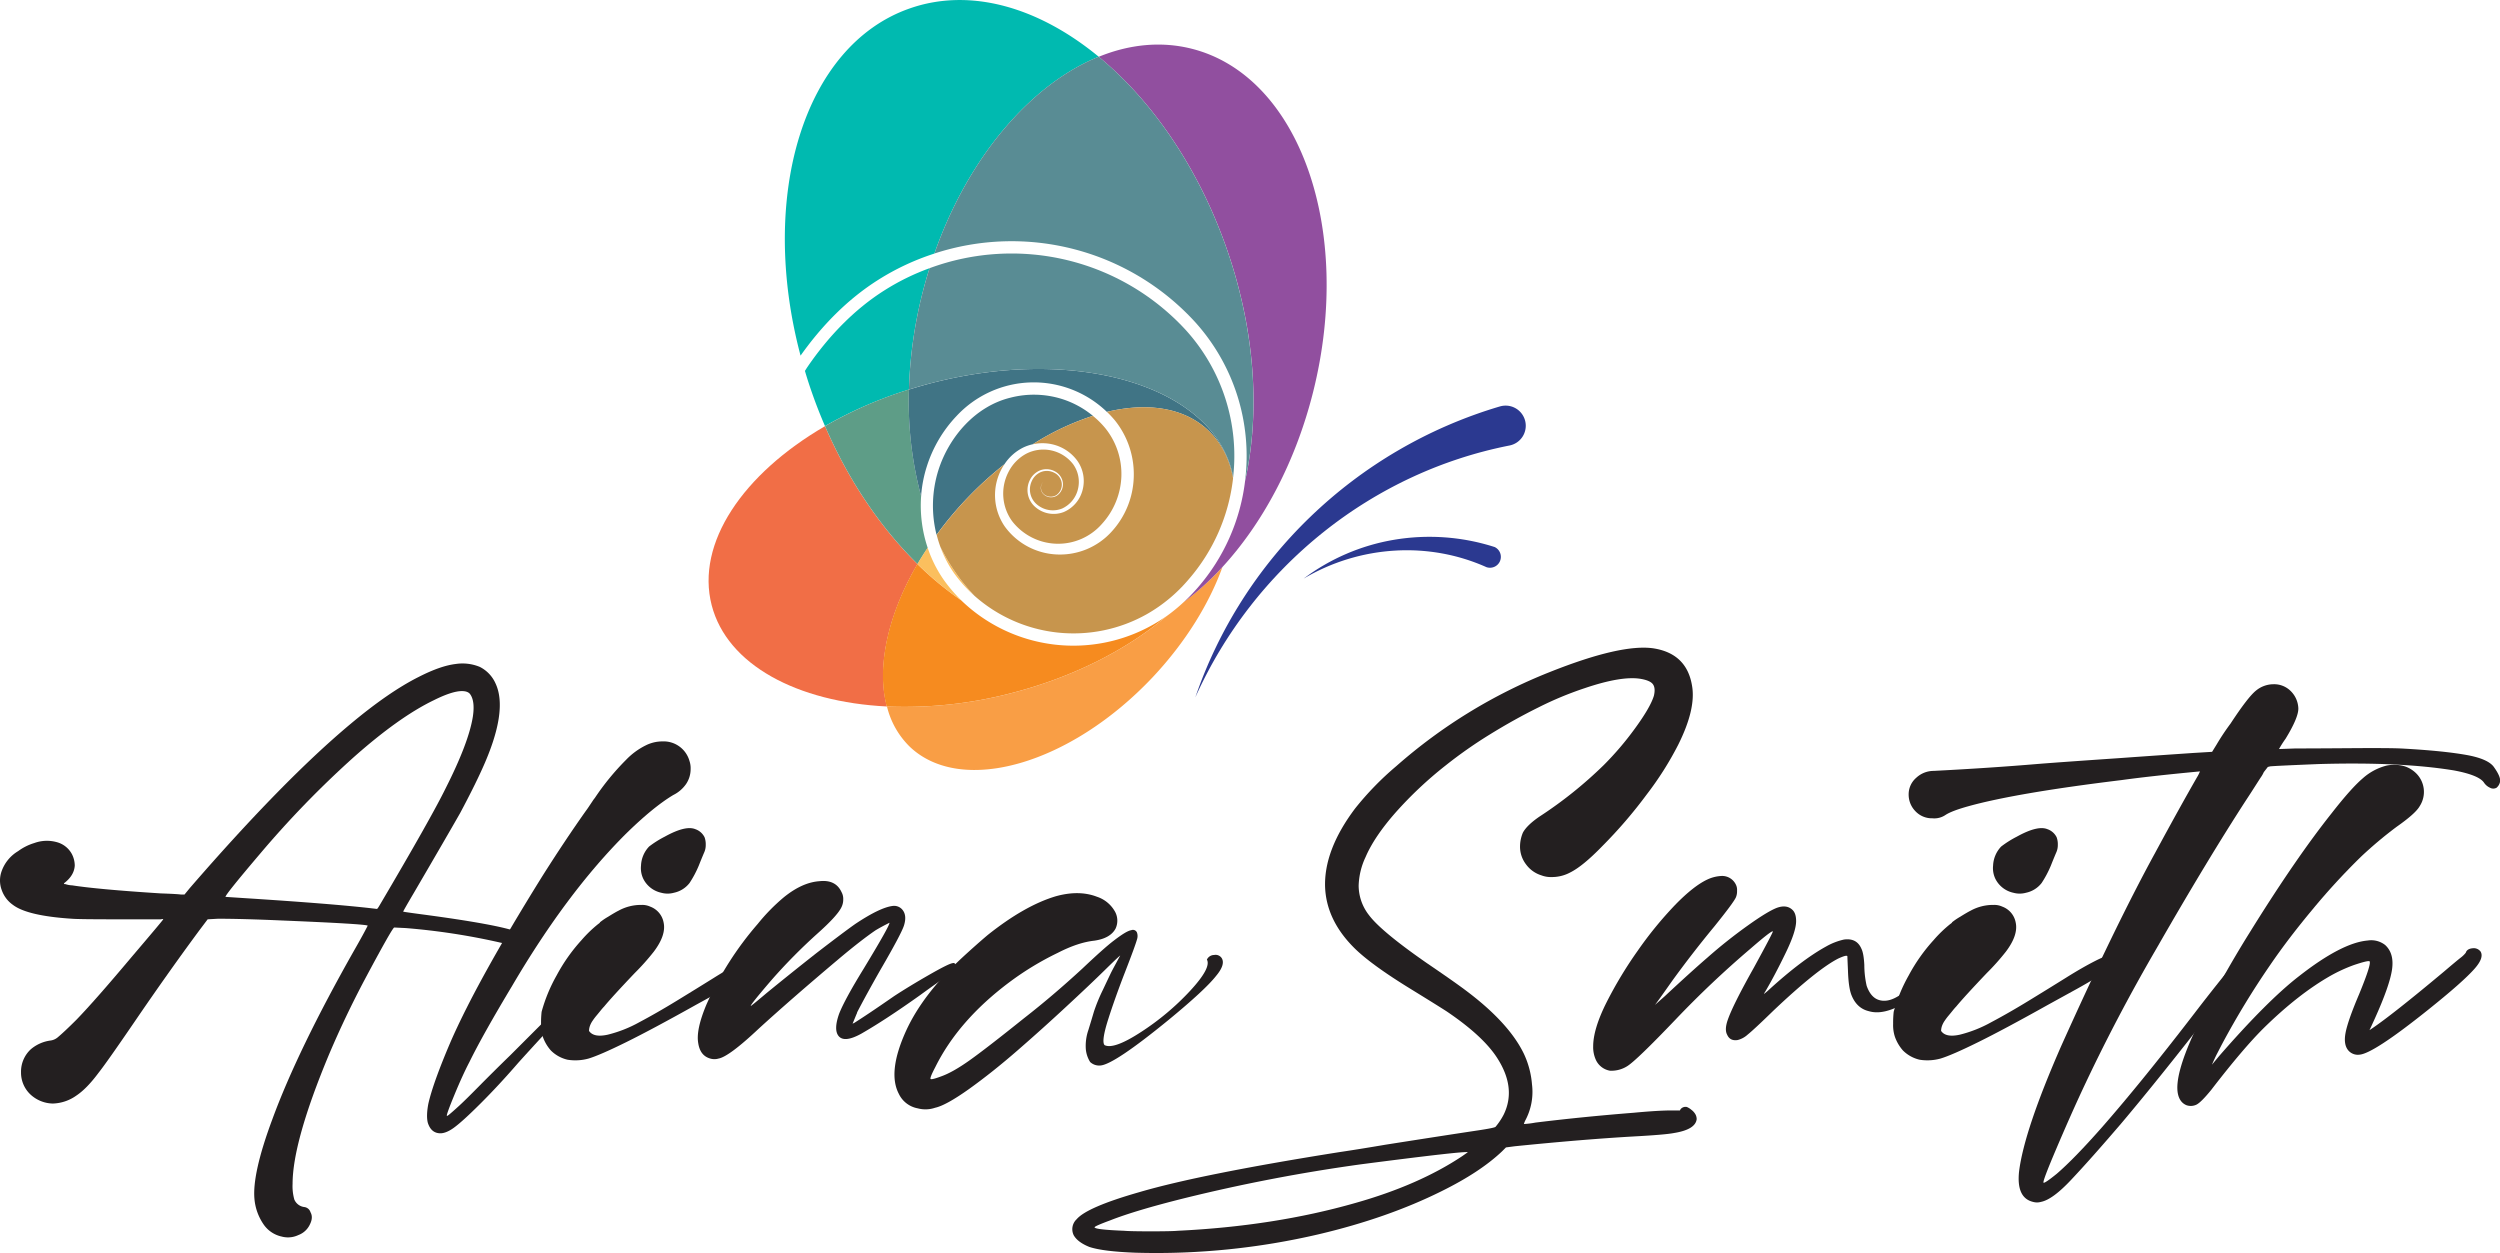 <svg xmlns="http://www.w3.org/2000/svg" viewBox="0 0 1148.73 575.77"><g id="Layer_2" data-name="Layer 2"><g id="Layer_1-2" data-name="Layer 1"><path d="M129.4,568.18a13.53,13.53,0,0,1-8.37-5.71,24.35,24.35,0,0,1-4.11-11.55q-1.07-11.68,8.23-36.64,11.68-31.86,37.7-77.79,4.25-7.42,6.11-11.15-.79-.79-39.56-2.39-18.06-.79-29.21-.8l-4.77.27-4,5.31Q77.1,447.11,61.7,469.68,49,488.27,45.24,493q-5.33,7.17-10.09,10.36a19.63,19.63,0,0,1-10.89,3.71,15.58,15.58,0,0,1-10.35-4.24,13.8,13.8,0,0,1-4.25-10.09,14,14,0,0,1,4.51-10.62,17.5,17.5,0,0,1,9-4,6.46,6.46,0,0,0,3.18-1.33q3.2-2.66,8.77-8.23,8.49-8.76,25-28.41Q75,422.69,75,422.42c0-.17-.36-.17-1.06,0H54.13q-18.19,0-21.11-.27-20.45-1.32-27.08-6.37a13.86,13.86,0,0,1-5.18-6.9,12.57,12.57,0,0,1-.13-8.23,17.57,17.57,0,0,1,7.7-9.56,24.41,24.41,0,0,1,7.43-3.72,16.9,16.9,0,0,1,10.36-.4,11.11,11.11,0,0,1,6.9,5.45,11.72,11.72,0,0,1,1.33,5.31q-.27,4.51-4.78,8c-.36.36-.18.53.53.53a10.31,10.31,0,0,0,2.66.53H33q12,1.88,40.89,3.72,7.7.27,9.29.53h1.59l2.39-2.92q43-49.65,73.82-75.4,17.77-14.87,31.59-21.77,9.82-5,16.73-5.84a20.82,20.82,0,0,1,11.15,1.32,15.53,15.53,0,0,1,7.17,7.44q6.11,12.75-6.11,39.56-3.72,8.24-10.09,20.18-5.58,9.82-21.24,36.64-5,8.49-4.91,8.63c.09.09,2.79.48,8.1,1.19q36.11,4.79,44.6,8.23c2.13.89,3.36,1.86,3.72,2.92a3.41,3.41,0,0,1-.93,2.92c-.8.89-2.26,1.06-4.38.53q-1.86-.53-6.64-1.59a306.39,306.39,0,0,0-43.28-6.64l-5.31-.26q-.79,0-13.27,23.36-9.3,17.52-16.73,35.05Q134.45,524.63,134.44,544a22.65,22.65,0,0,0,.8,7.17,5.73,5.73,0,0,0,4.52,3.45,3.39,3.39,0,0,1,2.91,2.39q1.34,2.38-.26,5.57a9.45,9.45,0,0,1-5.31,4.92A11.17,11.17,0,0,1,129.4,568.18Zm43.81-150.54c.17,0,.62-.62,1.33-1.86q23.63-40.08,30.26-53.63,10.62-21,12.48-32.92,1.07-7.17-1.33-10.36c-.71-.88-1.95-1.32-3.71-1.32q-4.52,0-13,4.24Q183.3,329.5,162.45,348a448.18,448.18,0,0,0-42.87,44.2q-16.47,19.38-15.94,19.91l8.24.54q41.42,2.65,59.47,4.78C172.41,417.55,173,417.64,173.21,417.64Z" fill="#231f20"></path><path d="M221,506.85q-8.76,8.76-12.75,11.55t-6.9,2.26q-3.45-.54-4.78-4.78-.8-3.2.26-8.77Q199,497.56,206.92,479q12.22-28.14,42.48-76.73,10.09-15.93,19.65-29.47c.53-.7,1.06-1.46,1.59-2.26s1.07-1.59,1.6-2.39a13.23,13.23,0,0,1,1.06-1.46,115.25,115.25,0,0,1,14.34-17.52,32.51,32.51,0,0,1,9-6.64,17.09,17.09,0,0,1,7.69-1.86,12.33,12.33,0,0,1,12.48,9,10.26,10.26,0,0,1,.53,3.72,12.22,12.22,0,0,1-2.12,6.9,15.47,15.47,0,0,1-5.84,5q-9.3,5.57-22,18.05-27.08,27.09-52,69.56Q221.8,475.53,215.69,488q-3.19,6.11-6.91,15.13t-3.45,9.56c0,.17.4,0,1.19-.66s2.35-2,4.65-4.12,5.18-5,8.63-8.49,8.36-8.41,14.74-14.61l30.26-30.27q13.54-12.74,15.14-12.74c.88,0,1.33.36,1.33,1.06q0,.54-8,8.23-15.41,15.41-35.05,37.17Q229.24,498.63,221,506.85Z" fill="#231f20"></path><path d="M260.82,486.94a15.85,15.85,0,0,1-7.7-4.25,19,19,0,0,1-3.72-6.37,17.21,17.21,0,0,1-.79-5.84,44.51,44.51,0,0,1,.26-5.58,73,73,0,0,1,6.91-16.73A79.81,79.81,0,0,1,267.19,432a58.12,58.12,0,0,1,7.7-7.44c.53-.35.8-.61.8-.79a29.75,29.75,0,0,1,3.71-2.52c2.13-1.33,3.72-2.26,4.79-2.79a21.39,21.39,0,0,1,10.61-2.66,8.89,8.89,0,0,1,4,.8,9.63,9.63,0,0,1,6.1,7.17q1.33,5.83-4.51,13.54a107.24,107.24,0,0,1-8.76,9.82q-10.35,10.89-14.07,15.4c-.36.36-.93,1-1.73,2s-1.42,1.73-1.86,2.26-1,1.24-1.59,2.12a10.17,10.17,0,0,0-1.33,2.53,7.28,7.28,0,0,0-.4,2.25q2.13,3.18,8.63,1.73a58.62,58.62,0,0,0,14.47-5.71q8-4.24,17.13-9.82t17-10.49q7.83-4.92,13.94-8t7.7-2.25q1.85.8.8,3.18c-.36,1.06-2,2.66-5.05,4.78q-4.78,3.19-11.95,7.17l-13.54,7.44q-19.9,11.14-32,17.12t-17.39,7.57A22.73,22.73,0,0,1,260.82,486.94Zm48.85-76.73a10.9,10.9,0,0,1-5.84,0,12.07,12.07,0,0,1-8.23-6.38,11.34,11.34,0,0,1-1.06-6.1,13.48,13.48,0,0,1,3.72-8.76,46.44,46.44,0,0,1,7.17-4.52Q315,379.14,319.5,381a7.37,7.37,0,0,1,4.24,3.72,9.31,9.31,0,0,1,.54,3.45,8.25,8.25,0,0,1-.8,3.72q-1.34,3.18-2.39,5.84a48,48,0,0,1-4.25,8A12.26,12.26,0,0,1,309.67,410.21Z" fill="#231f20"></path><path d="M330.12,486.41a6.69,6.69,0,0,1-3.72,0c-3.19-.89-5-3.28-5.58-7.17q-1.05-6.11,3.72-17.52a148.35,148.35,0,0,1,23.63-37.18,87.58,87.58,0,0,1,11.95-12.21q8.49-6.9,16.46-7.43c4.95-.54,8.32,1.15,10.09,5a6.38,6.38,0,0,1,.79,3.32,7.88,7.88,0,0,1-.79,3.58q-1.86,4-11.42,12.48a254,254,0,0,0-20.71,21q-9.82,11.42-9.56,11.94.27,0,7.17-5.84,10.37-8.49,22.84-18.32,12.74-9.81,18.05-13.54,11.16-7.43,17-8.23a5,5,0,0,1,4.25,1.33q2.66,2.66,1.06,7.7-1.32,4-10.88,20.44-6.65,11.7-10.62,19.39a2,2,0,0,1-.27.79l-1.86,4.52.27-.27h.26q6.38-4,18.59-12.48,6.9-4.51,15.93-9.69t10.89-5.44a1.1,1.1,0,0,1,1.32.4,2,2,0,0,1,.53,1.19,2.5,2.5,0,0,1-1.06,1.73c-.71.62-2.92,2.25-6.64,4.91q-3.45,2.39-9.29,6.64Q406.85,468.61,395.7,475q-7.71,4.25-10.36,1.06c-1.59-1.94-1.5-5.4.27-10.35q2.65-6.63,11.15-20.45Q409,425.08,408.7,424c-1.41.71-2.61,1.33-3.58,1.86s-1.9,1.06-2.79,1.59q-6.63,4.53-16.72,13Q363.83,458.8,348.7,472.6,334.9,485.6,330.12,486.41Z" fill="#231f20"></path><path d="M429.68,509a13.69,13.69,0,0,1-8,.27A12,12,0,0,1,413,502.6q-5.31-10.08,3.45-29.2,7.71-16.74,25.76-33.46,6.63-6.1,11.68-10.35,17-13.54,31.33-17.79,10.62-2.93,18.85.26a14.73,14.73,0,0,1,8,6.38,8.61,8.61,0,0,1,.53,8.23q-2.4,4.51-9.83,5.57-7.43.81-16.72,5.58a135.13,135.13,0,0,0-22.3,13.54q-23.37,17.52-34,39c-1.77,3.36-2.48,5.18-2.13,5.44s1.95-.13,4.78-1.19q5.31-1.86,13-7.31t25.23-19.51q13.28-10.35,26.81-22.83,10.1-9.56,14.34-12.75,5.84-4.5,8-4.78a2,2,0,0,1,2.65,1.07,4.82,4.82,0,0,1,0,3.18q-.8,2.93-5.44,14.87t-7.84,22q-3.18,10.1-1.59,11.68,4.25,2.13,16.86-6.11a118.67,118.67,0,0,0,22.44-18.85q9.81-10.62,7.7-14.34a3.69,3.69,0,0,1,3.32-2.12,3.36,3.36,0,0,1,3.58,1.59q1.59,2.92-2.66,8-5,6.38-21.77,20.18-25,20.44-31.33,21a6.07,6.07,0,0,1-4.78-1.59,13.31,13.31,0,0,1-2-6,22.2,22.2,0,0,1,1.2-8.76q1.59-5.17,2.52-8.36a79.14,79.14,0,0,1,4.11-10q3.19-6.76,3.85-8.1c.44-.88,1.82-3.45,4.12-7.69q-.27,0-7.17,6.77t-17.65,16.72q-10.76,10-22.31,20.05t-22.17,17.66Q434.72,507.91,429.68,509Z" fill="#231f20"></path><path d="M522.07,575.62q-15.14-.54-21.51-2.66c-3.53-1.42-5.92-3.18-7.16-5.31a6.26,6.26,0,0,1,1.32-7.43q4.78-5.58,28.94-12.48,28.14-8.24,91.6-18.32,9-1.33,21.51-3.46,27.08-4.25,41.15-6.37c6-.88,9.11-1.5,9.29-1.85a30.52,30.52,0,0,0,3.72-5.58q5.84-11.94-2.65-25.49-6.37-10.35-23.63-22-4.53-2.91-16.2-10.09-18.59-11.4-26.29-19.11Q609.68,423,608.89,408.08q-.79-17.25,13.81-36.64a137.4,137.4,0,0,1,18.85-19.38,240.83,240.83,0,0,1,70.62-43.28q32.66-13,47.53-10.88,15.39,2.39,17.79,17.26,1.85,10.62-6.38,27.08a147.78,147.78,0,0,1-14.47,22.83,214.08,214.08,0,0,1-20.31,23.63q-9,9.3-14.87,12.21A17.74,17.74,0,0,1,713,403a12.21,12.21,0,0,1-4.78-.8,13.74,13.74,0,0,1-7-5,13.38,13.38,0,0,1-2.78-8.23,16.57,16.57,0,0,1,1.32-6.38c1.24-2.29,3.81-4.78,7.7-7.43a192.62,192.62,0,0,0,29.47-23.63A141,141,0,0,0,751.2,334.8q7.17-9.81,8.76-15.13c.53-2.3.4-4-.4-5.18s-2.61-2-5.44-2.52q-8.76-1.59-26,4.25A157.25,157.25,0,0,0,707,325q-11.28,5.58-22.43,12.48a206.46,206.46,0,0,0-20.44,14.34,177.88,177.88,0,0,0-22.84,21.5q-9.82,11.16-13.8,20.45A32.78,32.78,0,0,0,624.29,407a22.16,22.16,0,0,0,4.78,13.54q5.58,7.44,26.55,22,12.48,8.49,17.79,12.48,19.9,14.87,26.81,29.2a40.56,40.56,0,0,1,3.72,14.07,27.76,27.76,0,0,1-3.18,16.73,10.51,10.51,0,0,0-.54,1.46,40,40,0,0,0,5.31-.66q21.51-2.65,45.14-4.52,11.42-1.07,17.52-1.06h3.72l.27-.53a2.93,2.93,0,0,1,2.91-1.06,7.77,7.77,0,0,1,2.13,1.33,6.69,6.69,0,0,1,1.86,2.12,4.72,4.72,0,0,1,.53,2.12q-.54,4.79-10.36,6.38-4,.8-18.58,1.59-23.1,1.32-54.69,4.51l-4,.53-1.86,1.86q-10.08,9.55-27.87,18.32Q637.55,559.68,606,567.12A328.2,328.2,0,0,1,522.07,575.62Zm-5.57-10.09q2.91.26,12.34.26t12.35-.26q44.34-2.13,81.51-12.75,29.2-8.24,49.12-21.5l2.65-1.86q-2.13-.54-49.12,5.57a786.47,786.47,0,0,0-81.51,15.67q-22.29,5.58-33.72,10.09c-4.78,1.76-7.17,2.83-7.17,3.18Q503,565,516.5,565.53Z" fill="#231f20"></path><path d="M747.75,489.86a13.55,13.55,0,0,1-8,2.12,8.77,8.77,0,0,1-6.37-4.78,14.16,14.16,0,0,1-1.33-6.37q0-8,6.11-20.18a187.25,187.25,0,0,1,14.33-23.76,175,175,0,0,1,17.13-21q8.63-8.88,15-11.81a17.18,17.18,0,0,1,6.64-1.59,7,7,0,0,1,6.37,4,5.35,5.35,0,0,1,.53,2.79,7.08,7.08,0,0,1-.53,3.05q-1.06,2.39-9.82,13.27-10.1,12.22-19.38,25-6.91,9.82-8,11.16l4.52-4q11.94-11.14,19.64-17.79A228.66,228.66,0,0,1,803,425.34q9.28-6.63,13.54-8.23,4.51-1.59,7.17,1.06c1.06,1.06,1.59,2.75,1.59,5.05q0,4.77-4.78,14.6-5,10.35-9.55,18.05c-.36.53-.49.8-.4.8a24.4,24.4,0,0,0,2.52-2.13q14.87-13.53,26-19.64a29.54,29.54,0,0,1,8.23-3.19q5.84-.79,8,4.25c.7,1.42,1.14,3.89,1.32,7.43a43.69,43.69,0,0,0,1.07,9.56q1.85,5.31,5.57,6.51t8.23-1.33a61.4,61.4,0,0,0,8.36-5.58,85.27,85.27,0,0,0,7.44-6.63,39.41,39.41,0,0,1,4.11-3.85c2.3-2.48,4.16-2.83,5.58-1.07.88,1.24.7,2.49-.53,3.72a3.58,3.58,0,0,1-1.2,1.86q-.93.8-4,3.05l-6,4.39q-9.56,7.43-16.2,9.82c-3.89,1.42-7.35,1.68-10.35.79q-5.58-1.32-8-7.43-1.34-3.45-1.59-11.15-.27-6.1-.27-6.64c-.17-.53-1.59-.17-4.25,1.06q-9.82,5.05-29.73,23.9-9,8.76-11.82,11a10.63,10.63,0,0,1-4.64,2.52q-3.47.54-4.78-2.39-1.33-2.38.26-6.9,2.4-6.9,11.95-23.9,9-16.46,8.76-16.73-.52-.53-10.35,8a453.07,453.07,0,0,0-34.25,32.39Q752,487.21,747.75,489.86Z" fill="#231f20"></path><path d="M882.09,486.94a15.85,15.85,0,0,1-7.7-4.25,19,19,0,0,1-3.72-6.37,17.21,17.21,0,0,1-.79-5.84,44.51,44.51,0,0,1,.26-5.58,73.47,73.47,0,0,1,6.91-16.73A80.2,80.2,0,0,1,888.46,432a58.12,58.12,0,0,1,7.7-7.44c.53-.35.8-.61.8-.79a29.75,29.75,0,0,1,3.71-2.52c2.13-1.33,3.72-2.26,4.79-2.79a21.39,21.39,0,0,1,10.61-2.66,8.89,8.89,0,0,1,4,.8,9.63,9.63,0,0,1,6.1,7.17q1.33,5.83-4.51,13.54a107.24,107.24,0,0,1-8.76,9.82q-10.35,10.89-14.07,15.4c-.36.36-.93,1-1.73,2s-1.42,1.73-1.86,2.26-1,1.24-1.59,2.12a10.17,10.17,0,0,0-1.33,2.53,7.28,7.28,0,0,0-.4,2.25q2.13,3.18,8.63,1.73A58.62,58.62,0,0,0,915,469.68q8-4.24,17.13-9.82t17-10.49q7.83-4.92,13.94-8t7.7-2.25q1.85.8.8,3.18c-.36,1.06-2,2.66-5.05,4.78q-4.77,3.19-11.95,7.17L941,461.72q-19.9,11.14-32,17.12t-17.39,7.57A22.73,22.73,0,0,1,882.09,486.94Zm48.85-76.73a10.9,10.9,0,0,1-5.84,0,12.07,12.07,0,0,1-8.23-6.38,11.34,11.34,0,0,1-1.06-6.1,13.48,13.48,0,0,1,3.72-8.76,46.44,46.44,0,0,1,7.17-4.52q9.56-5.31,14.07-3.45a7.37,7.37,0,0,1,4.24,3.72,9.31,9.31,0,0,1,.54,3.45,8.25,8.25,0,0,1-.8,3.72q-1.34,3.18-2.39,5.84a48,48,0,0,1-4.25,8A12.26,12.26,0,0,1,930.94,410.21Z" fill="#231f20"></path><path d="M937.84,552.25a6.65,6.65,0,0,1-3.71,0q-7.71-1.86-6.37-14.07,2.38-18.85,19.38-57.61,24.95-55.5,43.27-88.95,10.89-20.17,19.12-34.51a16,16,0,0,0,1.33-2.66q-22.58,2.13-36.11,4-48,5.85-70.09,11.95-7.7,2.13-10.62,4a9.15,9.15,0,0,1-6.11,1.6,10.4,10.4,0,0,1-8-3.45,10.87,10.87,0,0,1-2.92-7.57,10,10,0,0,1,3.46-7.57,11.73,11.73,0,0,1,8-3.19q25.75-1.32,47.79-3.18,9.82-.79,37.17-2.66,14.6-1.05,34.25-2.39l8.76-.53,2.13-3.45a107.52,107.52,0,0,1,6.37-9.56q8-12.2,11.68-15.13a12.7,12.7,0,0,1,8-2.92,10.78,10.78,0,0,1,8,3.19,11.71,11.71,0,0,1,3.45,8q0,4.25-5.84,13.81a51.91,51.91,0,0,0-3.05,4.78l7.57-.27q7.69,0,25.22-.13t23.1.13q20.17,1.07,31.33,3.19,9.29,1.86,11.68,5.57c2.12,3,3,5.23,2.65,6.64a4.8,4.8,0,0,1-1.59,2.65,3.06,3.06,0,0,1-3,0,6.58,6.58,0,0,1-2.79-2.38q-2.38-3.45-13.81-5.58-24.42-4-62.13-2.92-19.38.79-22.3,1.06l-1.06.27-1.86,2.39a13.52,13.52,0,0,1-1.46,2.52q-1.45,2.25-3.32,5.18c-1.24,1.95-2.39,3.71-3.45,5.31q-18.06,27.87-40.88,67.7-18.87,32.4-34.25,65.31-5.58,12-12,27.08t-5.84,15.54c.35.26,2.39-1.11,6.1-4.12q8-6.9,20.45-21,19.11-21.76,45.13-55.76,10.1-13,15.67-19.65c1.41-1.41,2.39-2.12,2.92-2.12a1.52,1.52,0,0,1,1.86,1.06,3.48,3.48,0,0,1-.27,2.92q-.54,1.33-15.4,20.71Q992,495.7,974.75,516.14q-14.09,16.46-23.1,26Q943.16,551.19,937.84,552.25Z" fill="#231f20"></path><path d="M1009.22,507.59a6,6,0,0,1-4.51.26q-3.18-1.29-4-5.37-1.59-8.19,7.42-27.89a515.15,515.15,0,0,1,25.71-46.31q20.94-33.76,37.64-54.75,9-11.52,14.31-16a26.07,26.07,0,0,1,10.87-5.76,17.56,17.56,0,0,1,8,.26,13.48,13.48,0,0,1,5.3,3.07,12,12,0,0,1,1.85,15.35q-1.85,3.33-10.6,9.47a188.06,188.06,0,0,0-16.43,13.81,310.25,310.25,0,0,0-22.53,24.56q-10.87,13.05-19.09,25.08A379.39,379.39,0,0,0,1020.88,480l-2.12,4.1c-.71,1.36-1.5,3.07-2.38,5.11l3.18-3.83q22.26-25.59,36.84-36.85,19.61-15.35,31.54-16.37a10.39,10.39,0,0,1,8,2.05q4.24,3.84,3.18,11.25t-8,22.77q-1.86,4.1-2.12,4.61l-.27.51.8-.51q9.54-6.39,33.4-26.35c4.41-3.75,7-5.89,7.68-6.4a13.22,13.22,0,0,0,2.39-2.3c.35-1.19,1.37-1.88,3-2.05a3.94,3.94,0,0,1,3.84,1.54q1.59,2.81-2.65,7.67-5.31,6.13-22,19.45-24.65,19.69-31,20.21a5.77,5.77,0,0,1-4.77-1.54q-2.65-2.55-1.73-8.06t6.23-18q6.11-14.83,4.77-15.36c-.7-.16-3.09.43-7.15,1.8a71.27,71.27,0,0,0-10.6,4.86q-14.85,8.44-30.75,24.05-9.54,9.46-24.12,28.4Q1011.34,506.57,1009.22,507.59Z" fill="#231f20"></path><path d="M421.57,259.18c-16.75-16.5-31.54-38.08-42.49-63.35-37.66,21.87-59.43,53.73-52.07,82.25,7.09,27.43,39.27,44.49,80.48,46.54C402.73,306.56,407.88,282.67,421.57,259.18Z" fill="#f16e46"></path><path d="M423.77,135.05q1.51-6,3.34-11.81a106.44,106.44,0,0,0-20.43,10c-14.24,8.94-26.13,21.45-35.67,35.39-.4.59-.76,1.2-1.15,1.8,1,3.41,2.1,6.81,3.3,10.22,1.81,5.18,3.8,10.22,5.92,15.13A192.38,192.38,0,0,1,417.65,179,204.07,204.07,0,0,1,423.77,135.05Z" fill="#00bab0"></path><path d="M403.67,128.51a113.06,113.06,0,0,1,25.68-12c15.56-44.34,44.28-77.72,75.5-90.44-27.55-22.71-59-32-86.94-22.16C369.18,21,348.43,90.32,367.85,163.41,377.5,149.77,389.37,137.51,403.67,128.51Z" fill="#00bab0"></path><path d="M426.25,251.69a61,61,0,0,1-3-23.73,167.71,167.71,0,0,1-5.59-49,192.38,192.38,0,0,0-38.57,16.84c10.95,25.27,25.74,46.85,42.49,63.35C423,256.67,424.61,254.18,426.25,251.69Z" fill="#5e9d87"></path><path d="M439.49,191.19a48.44,48.44,0,0,1,69.12-1.93c18.6-4.45,35.39-2,46.5,8.43,6.07,5.73,9.82,13.32,11.45,22.09,0-.22,0-.44.07-.66-.18-.94-.37-1.88-.62-2.82C555.85,177,494.11,158.9,428.11,176c-3.56.92-7,1.94-10.46,3a167.71,167.71,0,0,0,5.59,49,58.75,58.75,0,0,1,2.59-13.57A59.81,59.81,0,0,1,439.49,191.19Z" fill="#407485"></path><path d="M461.49,213.38a22.12,22.12,0,0,1,8.69-7.75,20.42,20.42,0,0,1,4.38-1.5,120.61,120.61,0,0,1,27.61-13.06,42.39,42.39,0,0,0-14-7.67,43.11,43.11,0,0,0-24-.64c-15.87,3.92-28.05,17.78-33,33.33a54.61,54.61,0,0,0-.83,29.65,165.33,165.33,0,0,1,31.11-32.36Z" fill="#407485"></path><path d="M544,276.57a78.06,78.06,0,0,1-8,6.57c-18,15.22-42.57,27.92-71,35.28a193.34,193.34,0,0,1-57.44,6.2,38.5,38.5,0,0,0,10.61,18.62c23.81,22.4,73.77,8,111.6-32.19,15-16,25.82-33.62,31.94-50.49A129.11,129.11,0,0,1,544,276.57Z" fill="#f99e45"></path><path d="M464.93,318.42c28.47-7.36,53.07-20.06,71-35.28a69.35,69.35,0,0,1-6.22,3.94,74.18,74.18,0,0,1-88-11.18,149.82,149.82,0,0,1-20.2-16.72c-13.69,23.49-18.84,47.38-14.08,65.44A193.34,193.34,0,0,0,464.93,318.42Z" fill="#f68b1f"></path><path d="M563.49,113.76c13.37,38,15.64,76,8.61,107.31a91.36,91.36,0,0,1-21.79,49,86.28,86.28,0,0,1-6.3,6.54,129.11,129.11,0,0,0,17.63-16c18.51-20.13,33.57-48,41.72-80.47,18.74-74.68-6.28-145.32-55.88-157.77-14.07-3.52-28.6-2-42.63,3.73C529.18,46.1,550.43,76.64,563.49,113.76Z" fill="#914f9f"></path><path d="M438.21,263.12a63,63,0,0,0,9.5,10.62,93.1,93.1,0,0,1-15.61-22.41A51.76,51.76,0,0,0,438.21,263.12Z" fill="#faa41a" opacity="0.7"></path><path d="M433.56,266.31a57.85,57.85,0,0,1-7.31-14.62c-1.64,2.49-3.22,5-4.68,7.49a149.82,149.82,0,0,0,20.2,16.72A68.46,68.46,0,0,1,433.56,266.31Z" fill="#faa41a" opacity="0.7"></path><path d="M566,216.3c.25.94.44,1.88.62,2.82a86,86,0,0,0-21.71-67.41,108.68,108.68,0,0,0-117.81-28.47q-1.82,5.79-3.34,11.81A204.07,204.07,0,0,0,417.65,179c3.44-1.08,6.9-2.1,10.46-3C494.11,158.9,555.85,177,566,216.3Z" fill="#598c94"></path><path d="M429.35,116.49a114.24,114.24,0,0,1,119.73,31.42,91.71,91.71,0,0,1,23,73.16c7-31.29,4.76-69.28-8.61-107.31-13.06-37.12-34.31-67.66-58.64-87.71C473.63,38.77,444.91,72.15,429.35,116.49Z" fill="#598c94"></path><path d="M483.82,204.23a19.63,19.63,0,0,1,11.28,7.59,16.12,16.12,0,0,1,2.35,13.29,15,15,0,0,1-8.67,10.17,12.86,12.86,0,0,1-12.95-2.21,10.28,10.28,0,0,1-2.63-12.48,8.94,8.94,0,0,1,4.89-4.53,8.09,8.09,0,0,1,6.58.5,6.87,6.87,0,0,1,3.72,5.33,6.29,6.29,0,0,1-2.69,5.8,5,5,0,0,1-6.14-.52,4,4,0,0,1-.12-5.83,3.94,3.94,0,0,0,.22,5.71,4.83,4.83,0,0,0,5.84.36,5.89,5.89,0,0,0,2.36-5.46,6.23,6.23,0,0,0-3.51-4.76,7.35,7.35,0,0,0-6-.31,8,8,0,0,0-4.25,4.18,9,9,0,0,0,2.6,10.93,11.3,11.3,0,0,0,11.37,1.66,13.13,13.13,0,0,0,7.28-9.06,13.88,13.88,0,0,0-2.3-11.34,17.25,17.25,0,0,0-21.5-4.77,19.6,19.6,0,0,0-8.17,8.42,21.59,21.59,0,0,0,1.63,22.5,26.74,26.74,0,0,0,41.39,1.25A34.17,34.17,0,0,0,515.26,219a33.52,33.52,0,0,0-7.33-22.19,40.45,40.45,0,0,0-5.76-5.72,120.61,120.61,0,0,0-27.61,13.06A20.25,20.25,0,0,1,483.82,204.23Z" fill="#c7954d"></path><path d="M527,282.18a71.43,71.43,0,0,0,19.07-15.84,85.52,85.52,0,0,0,20.51-46.56c-1.63-8.77-5.38-16.36-11.45-22.09-11.11-10.44-27.9-12.88-46.5-8.43a45.61,45.61,0,0,1,3.73,4,39.52,39.52,0,0,1,8.59,25.92,38.76,38.76,0,0,1-10.32,25.27,32,32,0,0,1-25.26,10.31,31.18,31.18,0,0,1-23.75-12.93,25.44,25.44,0,0,1-1.26-26.6c.35-.63.75-1.25,1.15-1.85a165.33,165.33,0,0,0-31.11,32.36,54.65,54.65,0,0,0,1.72,5.59,93.1,93.1,0,0,0,15.61,22.41A68.6,68.6,0,0,0,527,282.18Z" fill="#c7954d"></path><path d="M700.9,193.83A9.26,9.26,0,0,0,690,186.56c-.3.06-.57.13-.84.21l-.3.08a212.41,212.41,0,0,0-86.77,50.64,209.27,209.27,0,0,0-52.87,83,204.21,204.21,0,0,1,59-76.07,200.77,200.77,0,0,1,40.5-25.08,197,197,0,0,1,44.9-14.64A9.25,9.25,0,0,0,700.9,193.83Z" fill="#2b3990"></path><path d="M687.05,251.47c-.18-.07-.34-.14-.51-.19l-.17-.05a97.87,97.87,0,0,0-46-3.17A95.6,95.6,0,0,0,599,265.88,93,93,0,0,1,641,253a90.52,90.52,0,0,1,21.59,1.29A88.74,88.74,0,0,1,683,260.6a5,5,0,0,0,4-9.13Z" fill="#2b3990"></path></g></g></svg>